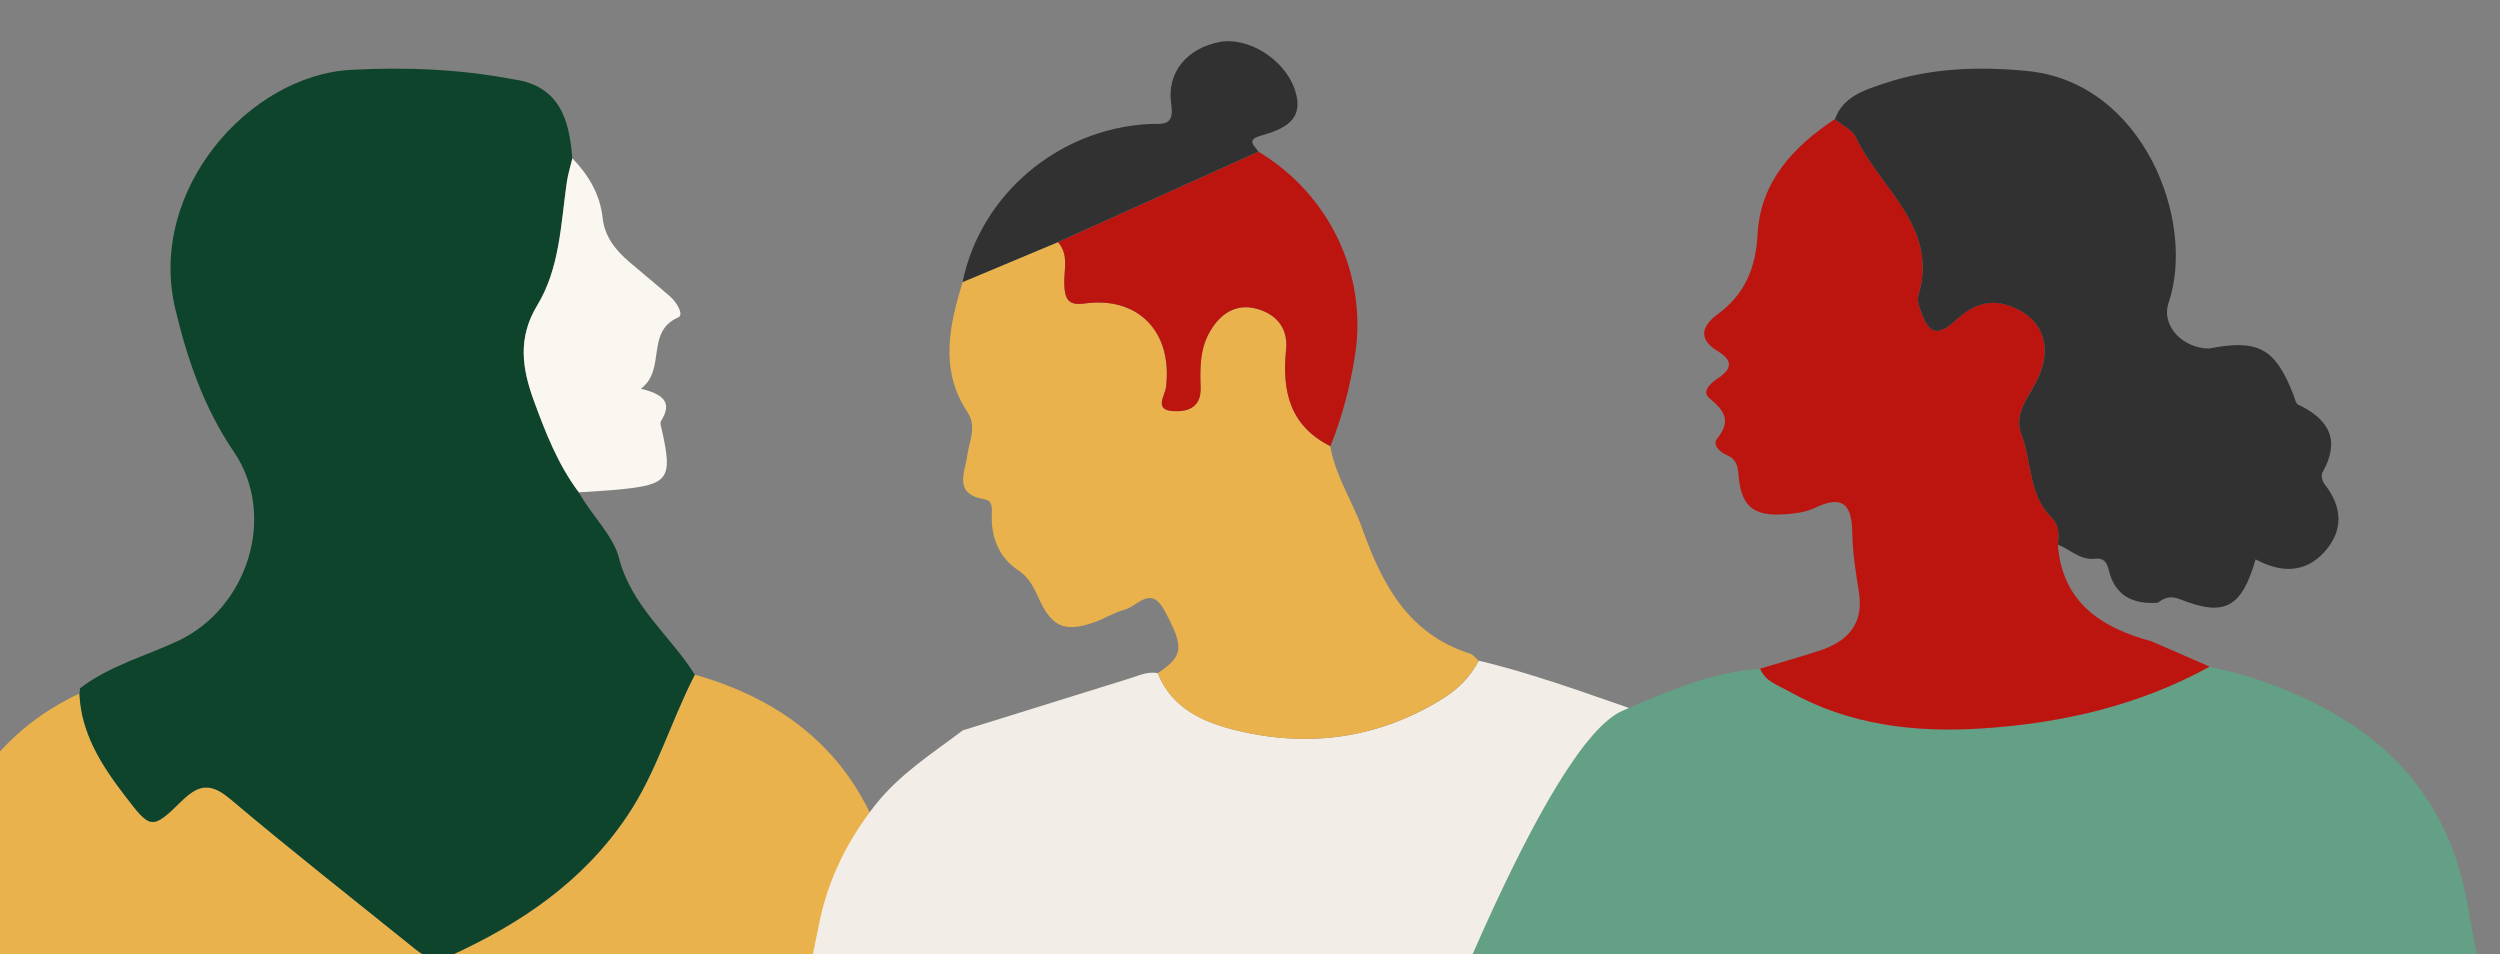 <svg width="545" height="208" viewBox="0 0 545 208" fill="none" xmlns="http://www.w3.org/2000/svg">
<rect x="0" y="0" width="545" height="208" fill="#808080" stroke="none"/>
<g clip-path="url(#clip0_367_3717)">
<path d="M57.451 404.69C51.799 405.372 46.911 409.058 41.028 408.799C38.338 397.563 34.911 386.451 33.123 375.092C28.782 347.447 11.103 332.526 -14.058 324.267C-17.075 323.27 -20.215 322.656 -23.3 321.864C-27.532 320.021 -31.75 318.192 -35.969 316.349C-35.505 313.536 -35.041 310.724 -34.59 307.912C-33.088 306.765 -31.791 306.315 -29.662 307.175C-20.01 311.024 -16.31 308.99 -13.266 298.451C-7.942 301.345 -2.59 301.577 1.683 296.895C5.97 292.199 5.71 287.052 1.765 282.042C1.287 281.441 0.946 280.158 1.273 279.584C5.246 272.595 2.871 267.98 -3.942 264.745C-4.556 264.444 -4.761 263.216 -5.088 262.397C-9.006 252.403 -12.733 250.397 -23.45 252.499C-21.512 236.131 -20.201 219.735 -17.061 203.448C-12.72 181.032 -4.911 161.619 17.342 151.175C17.697 159.776 22.052 166.643 27.075 173.223C32.85 180.786 33.069 181.059 39.635 174.602C43.526 170.779 46.133 170.725 50.338 174.274C63.225 185.155 76.522 195.585 89.655 206.178C92.14 208.185 94.324 210.096 98.147 208.363C113.601 201.318 127.157 192.172 136.795 177.796C143.211 168.213 146.269 157.155 151.498 147.08C176.617 154.233 191.157 170.452 195.539 196.226C199.675 220.581 204.713 244.786 209.368 269.059C205 273.018 200.59 276.922 196.262 280.922C187.908 288.649 182.365 298.055 178.433 308.69C174.269 319.939 169.382 330.915 164.809 342.014C164.071 341.919 163.334 341.823 162.597 341.727C162.856 338.342 160.604 337.372 157.86 336.881C158.147 336.308 158.283 335.488 158.747 335.188C166.133 330.533 166.16 328.963 158.884 324.103C155.853 322.082 152.891 319.966 149.873 317.932C148.126 316.758 146.706 315.543 146.624 313.14C146.256 302.697 139.662 295.816 132.549 289.263C132.235 287.707 131.362 286.014 131.73 284.635C133.259 278.724 130.502 276.226 125.314 273.891C119.99 271.502 116.768 264.595 109.246 266.779C108.822 266.902 107.812 265.728 107.389 264.99C105.423 261.537 102.584 261.304 99.157 262.424C96.932 263.147 94.693 263.052 92.509 261.946C85.027 258.124 78.024 264.936 70.556 263.052C70.106 262.943 69.191 264.158 68.672 264.881C67.212 266.943 65.246 267.775 62.775 267.625C60.632 267.489 58.502 267.666 57.451 269.823C56.086 272.622 54.01 273.81 50.911 273.714C48.522 273.646 47.43 275.516 46.352 277.304C42.652 283.475 33 285.004 33.069 294.151C33.069 294.397 32.318 294.615 31.976 294.902C30.679 295.966 24.891 314.738 25.778 316.035C30.393 322.683 25.533 331.803 32.509 338.506C34.693 340.608 34.734 346.096 39.335 347.83C40.891 348.417 41.928 349.85 42.242 351.434C43.362 357.29 47.526 358.314 52.509 357.85C54.775 357.645 56.905 357.85 57.614 360.157C59.266 365.454 62.72 366.505 67.69 365.263C69.41 364.826 71.717 364.54 72.959 365.918C77.26 370.724 81.737 369.058 86.365 366.778C84.509 372.089 82.611 377.386 80.795 382.71C77.532 392.28 71.171 398.819 61.655 402.396C60.195 402.942 58.898 403.911 57.519 404.69H57.451Z" fill="#EAB24C"/>
<path d="M112.058 17.305C122.106 18.807 124.099 26.179 124.768 34.507C124.358 36.254 123.812 37.974 123.553 39.735C122.242 48.896 122.024 58.466 117.109 66.561C112.795 73.66 113.806 80.336 116.358 87.312C118.925 94.329 121.628 101.291 126.188 107.353C128.918 112.254 133.696 116.827 134.898 121.51C137.655 132.254 146.106 138.506 151.471 147.08C146.242 157.155 143.198 168.213 136.768 177.796C127.13 192.172 113.573 201.318 98.12 208.363C94.297 210.11 92.113 208.185 89.628 206.178C76.481 195.585 63.198 185.155 50.311 174.274C46.106 170.725 43.499 170.779 39.608 174.602C33.041 181.059 32.823 180.786 27.048 173.223C22.024 166.643 17.669 159.776 17.314 151.175C17.41 150.82 17.451 150.452 17.424 150.069C23.84 145.114 31.69 143.066 38.871 139.68C54.051 132.513 60.4 112.363 51.007 98.534C44.441 88.882 40.85 78.384 38.215 67.339C32.045 41.456 54.379 16.336 76.645 15.217C88.659 14.602 100.345 15.066 112.058 17.319V17.305Z" fill="#0E442C"/>
<path d="M126.202 107.353C121.642 101.292 118.939 94.329 116.372 87.312C113.82 80.336 112.809 73.66 117.123 66.561C122.038 58.466 122.256 48.896 123.567 39.736C123.826 37.975 124.372 36.255 124.782 34.507C128.331 38.193 130.83 42.398 131.389 47.586C131.84 51.695 134.284 54.63 137.287 57.183C140.222 59.681 143.212 62.125 146.12 64.664C147.526 65.893 149.164 68.637 147.854 69.196C140.645 72.323 145.301 80.636 139.703 84.732C144.058 85.838 146.898 87.394 144.099 91.79C143.813 92.227 144.14 93.101 144.29 93.756C146.68 104.35 145.779 105.647 135.089 106.698C132.14 106.985 129.178 107.121 126.229 107.326L126.202 107.353Z" fill="#FAF6F0"/>
<path d="M209.94 159.187C203.243 164.246 196.104 168.751 190.81 175.485C184.865 183.043 180.655 191.414 178.698 200.757C174.845 219.185 171.287 237.674 167.606 256.139H342.308C341.606 253.862 342.997 252.163 344.13 250.55C356.489 232.849 374.141 223.493 394.859 219.025C394.674 216.994 394.674 214.938 394.28 212.956C393.271 207.774 394.342 201.557 391.08 197.679C388.618 194.762 382.906 197.298 378.671 196.547C372.393 195.427 370.448 192.682 371.716 186.404C372.036 184.816 372.603 183.24 371.544 181.689C368.602 177.405 372.024 171.644 373.427 170.659C378.708 166.991 375.188 164.96 373.255 162.289C370.99 160.922 368.725 159.556 366.46 158.189C351.774 153.413 337.421 147.628 322.354 144.021C320.544 147.615 317.738 150.323 314.365 152.404C300.479 160.984 285.387 163.027 269.729 159.273C262.565 157.549 255.499 154.57 252.409 146.754C250.267 146.31 248.359 147.246 246.414 147.849C234.252 151.616 222.114 155.407 209.965 159.199L209.94 159.187Z" fill="#F2EEE7"/>
<path d="M209.842 61.484C206.937 71.061 204.795 80.613 210.901 89.833C213.043 93.059 211.27 96.112 210.864 99.3C210.396 102.98 207.737 107.695 214.594 108.828C216.686 109.172 216.169 111.314 216.194 112.939C216.243 117.666 217.991 121.691 222.004 124.338C224.454 125.951 225.451 128.277 226.571 130.702C229.341 136.672 232.209 137.879 238.413 135.7C240.74 134.888 242.882 133.521 245.245 132.881C248.04 132.118 250.883 127.502 253.862 133.09C258.134 141.092 258.109 142.901 252.385 146.742C255.475 154.571 262.541 157.55 269.705 159.273C285.363 163.028 300.455 160.984 314.34 152.405C317.713 150.324 320.52 147.616 322.33 144.021C321.702 143.492 321.172 142.704 320.446 142.483C307.016 138.236 301.304 127.354 297.033 115.389C294.854 109.283 291.112 103.78 290.004 97.269C281.079 92.812 279.43 85.131 280.353 76.169C280.858 71.282 277.891 68.23 273.57 67.22C269.446 66.248 266.147 68.279 263.87 72.07C261.482 76.034 261.593 80.293 261.716 84.577C261.851 88.996 258.675 89.833 255.585 89.612C251.535 89.316 253.948 86.288 254.17 84.417C255.647 72.39 248.163 64.537 236.407 66.162C232.837 66.654 232.16 65.201 232 62.198C231.827 59.034 233.132 55.6 230.609 52.768C223.678 55.673 216.748 58.579 209.817 61.484H209.842Z" fill="#EAB24C"/>
<path d="M230.634 52.769C233.157 55.6 231.852 59.034 232.025 62.198C232.185 65.201 232.862 66.654 236.432 66.162C248.188 64.537 255.672 72.403 254.195 84.417C253.961 86.276 251.56 89.317 255.61 89.612C258.688 89.834 261.864 88.996 261.741 84.577C261.618 80.293 261.507 76.034 263.895 72.07C266.172 68.267 269.471 66.248 273.595 67.22C277.904 68.23 280.883 71.283 280.378 76.17C279.455 85.131 281.104 92.8 290.029 97.269C292.626 90.818 294.374 84.159 295.421 77.265C298.079 59.785 289.869 42.404 274.346 33.073C259.783 39.646 245.209 46.207 230.646 52.781L230.634 52.769Z" fill="#BC1510"/>
<path d="M230.633 52.768C245.196 46.194 259.771 39.633 274.333 33.06C273.533 31.817 271.588 30.524 274.727 29.625C279.774 28.173 284.538 26.302 282.273 19.544C280.045 12.896 272.019 7.948 265.802 9.166C258.798 10.533 254.268 15.777 255.327 22.744C256.09 27.767 253.259 26.893 250.44 27.04C230.608 28.124 213.744 42.465 209.842 61.496C216.772 58.59 223.703 55.685 230.633 52.78V52.768Z" fill="#313131"/>
<path d="M476.031 299.22H370.229C366.148 278.742 362.202 258.237 357.929 237.8C355.758 227.439 331.372 277.819 324.778 269.437C318.908 261.97 310.99 256.973 303.563 251.362C309.543 235.663 337.151 161.855 353.806 154.906C363.431 150.715 373.069 146.538 383.745 145.773C384.878 148.613 387.704 149.391 390.011 150.702C403.171 158.142 417.519 159.78 432.291 158.797C449.669 157.65 466.352 153.814 481.738 145.336C484.823 146.128 487.963 146.756 490.98 147.739C516.154 156.012 533.819 170.934 538.16 198.565C539.949 209.937 543.389 221.05 546.065 232.271C538.788 236.695 530.502 238.538 522.529 241.008C494.707 249.636 477.983 270.319 476.045 299.206L476.031 299.22Z" fill="#63A085"/>
<path d="M383.718 145.759C388.073 144.449 392.455 143.22 396.769 141.8C402.926 139.766 406.339 135.916 405.233 129.008C404.55 124.749 403.868 120.449 403.799 116.162C403.704 110.142 401.834 107.753 395.69 110.701C393.697 111.657 391.294 111.971 389.042 112.121C382.175 112.572 379.527 110.36 378.994 103.534C378.83 101.473 378.462 100.067 376.496 99.234C374.871 98.551 373.26 96.94 374.325 95.63C377.438 91.766 375.991 89.568 372.687 86.852C370.885 85.377 372.823 83.575 374.407 82.538C377.547 80.49 377.916 78.633 374.407 76.517C370.161 73.937 370.926 71.111 374.421 68.531C380.359 64.149 382.762 58.469 383.158 51.029C383.759 39.684 390.885 31.999 400.004 25.965C401.574 27.261 403.827 28.258 404.605 29.924C409.861 41.118 422.721 49.418 418.202 64.422C417.956 65.213 418.202 66.265 418.502 67.097C419.922 71.248 421.356 74.469 426.339 69.8C429.246 67.084 433.014 65.009 437.601 66.483C445.315 68.981 447.895 75.657 443.813 83.384C441.915 86.975 438.994 90.333 440.687 94.729C442.994 100.736 442.175 107.862 447.321 112.886C448.878 114.401 448.919 116.572 448.605 118.66C449.547 131.302 457.97 136.804 469.028 139.807C473.246 141.65 477.478 143.479 481.697 145.322C466.311 153.786 449.629 157.636 432.25 158.783C417.492 159.752 403.13 158.114 389.97 150.688C387.649 149.377 384.837 148.599 383.704 145.759H383.718Z" fill="#BC1510"/>
<path d="M448.605 118.688C448.919 116.6 448.878 114.429 447.322 112.914C442.175 107.89 442.994 100.764 440.687 94.757C438.994 90.361 441.915 87.002 443.813 83.412C447.895 75.685 445.328 69.009 437.601 66.511C433.014 65.023 429.247 67.112 426.339 69.829C421.356 74.497 419.922 71.262 418.503 67.125C418.216 66.293 417.97 65.255 418.202 64.45C422.721 49.433 409.861 41.146 404.605 29.951C403.827 28.286 401.574 27.303 400.004 25.992C401.793 21.05 406.38 19.658 410.639 18.225C420.782 14.798 431.24 14.457 441.861 15.467C467.24 17.87 478.803 48.204 472.755 66.02C471.089 70.934 475.704 75.903 481.533 75.985C492.25 73.883 495.977 75.89 499.895 85.883C500.222 86.702 500.427 87.944 501.042 88.231C507.854 91.467 510.243 96.081 506.257 103.071C505.943 103.63 506.27 104.914 506.748 105.528C510.693 110.538 510.939 115.685 506.666 120.381C502.393 125.064 497.055 124.832 491.717 121.938C488.687 132.477 484.973 134.511 475.321 130.661C473.178 129.815 471.895 130.251 470.393 131.398C465.001 131.78 461.042 129.856 459.731 124.34C459.281 122.443 458.584 121.583 456.632 121.801C453.41 122.156 451.267 119.726 448.564 118.702L448.605 118.688Z" fill="#313131"/>
</g>
<defs>
<clipPath id="clip0_367_3717">
<rect width="565.818" height="230.519" fill="white" transform="translate(-21)"/>
</clipPath>
</defs>
</svg>
